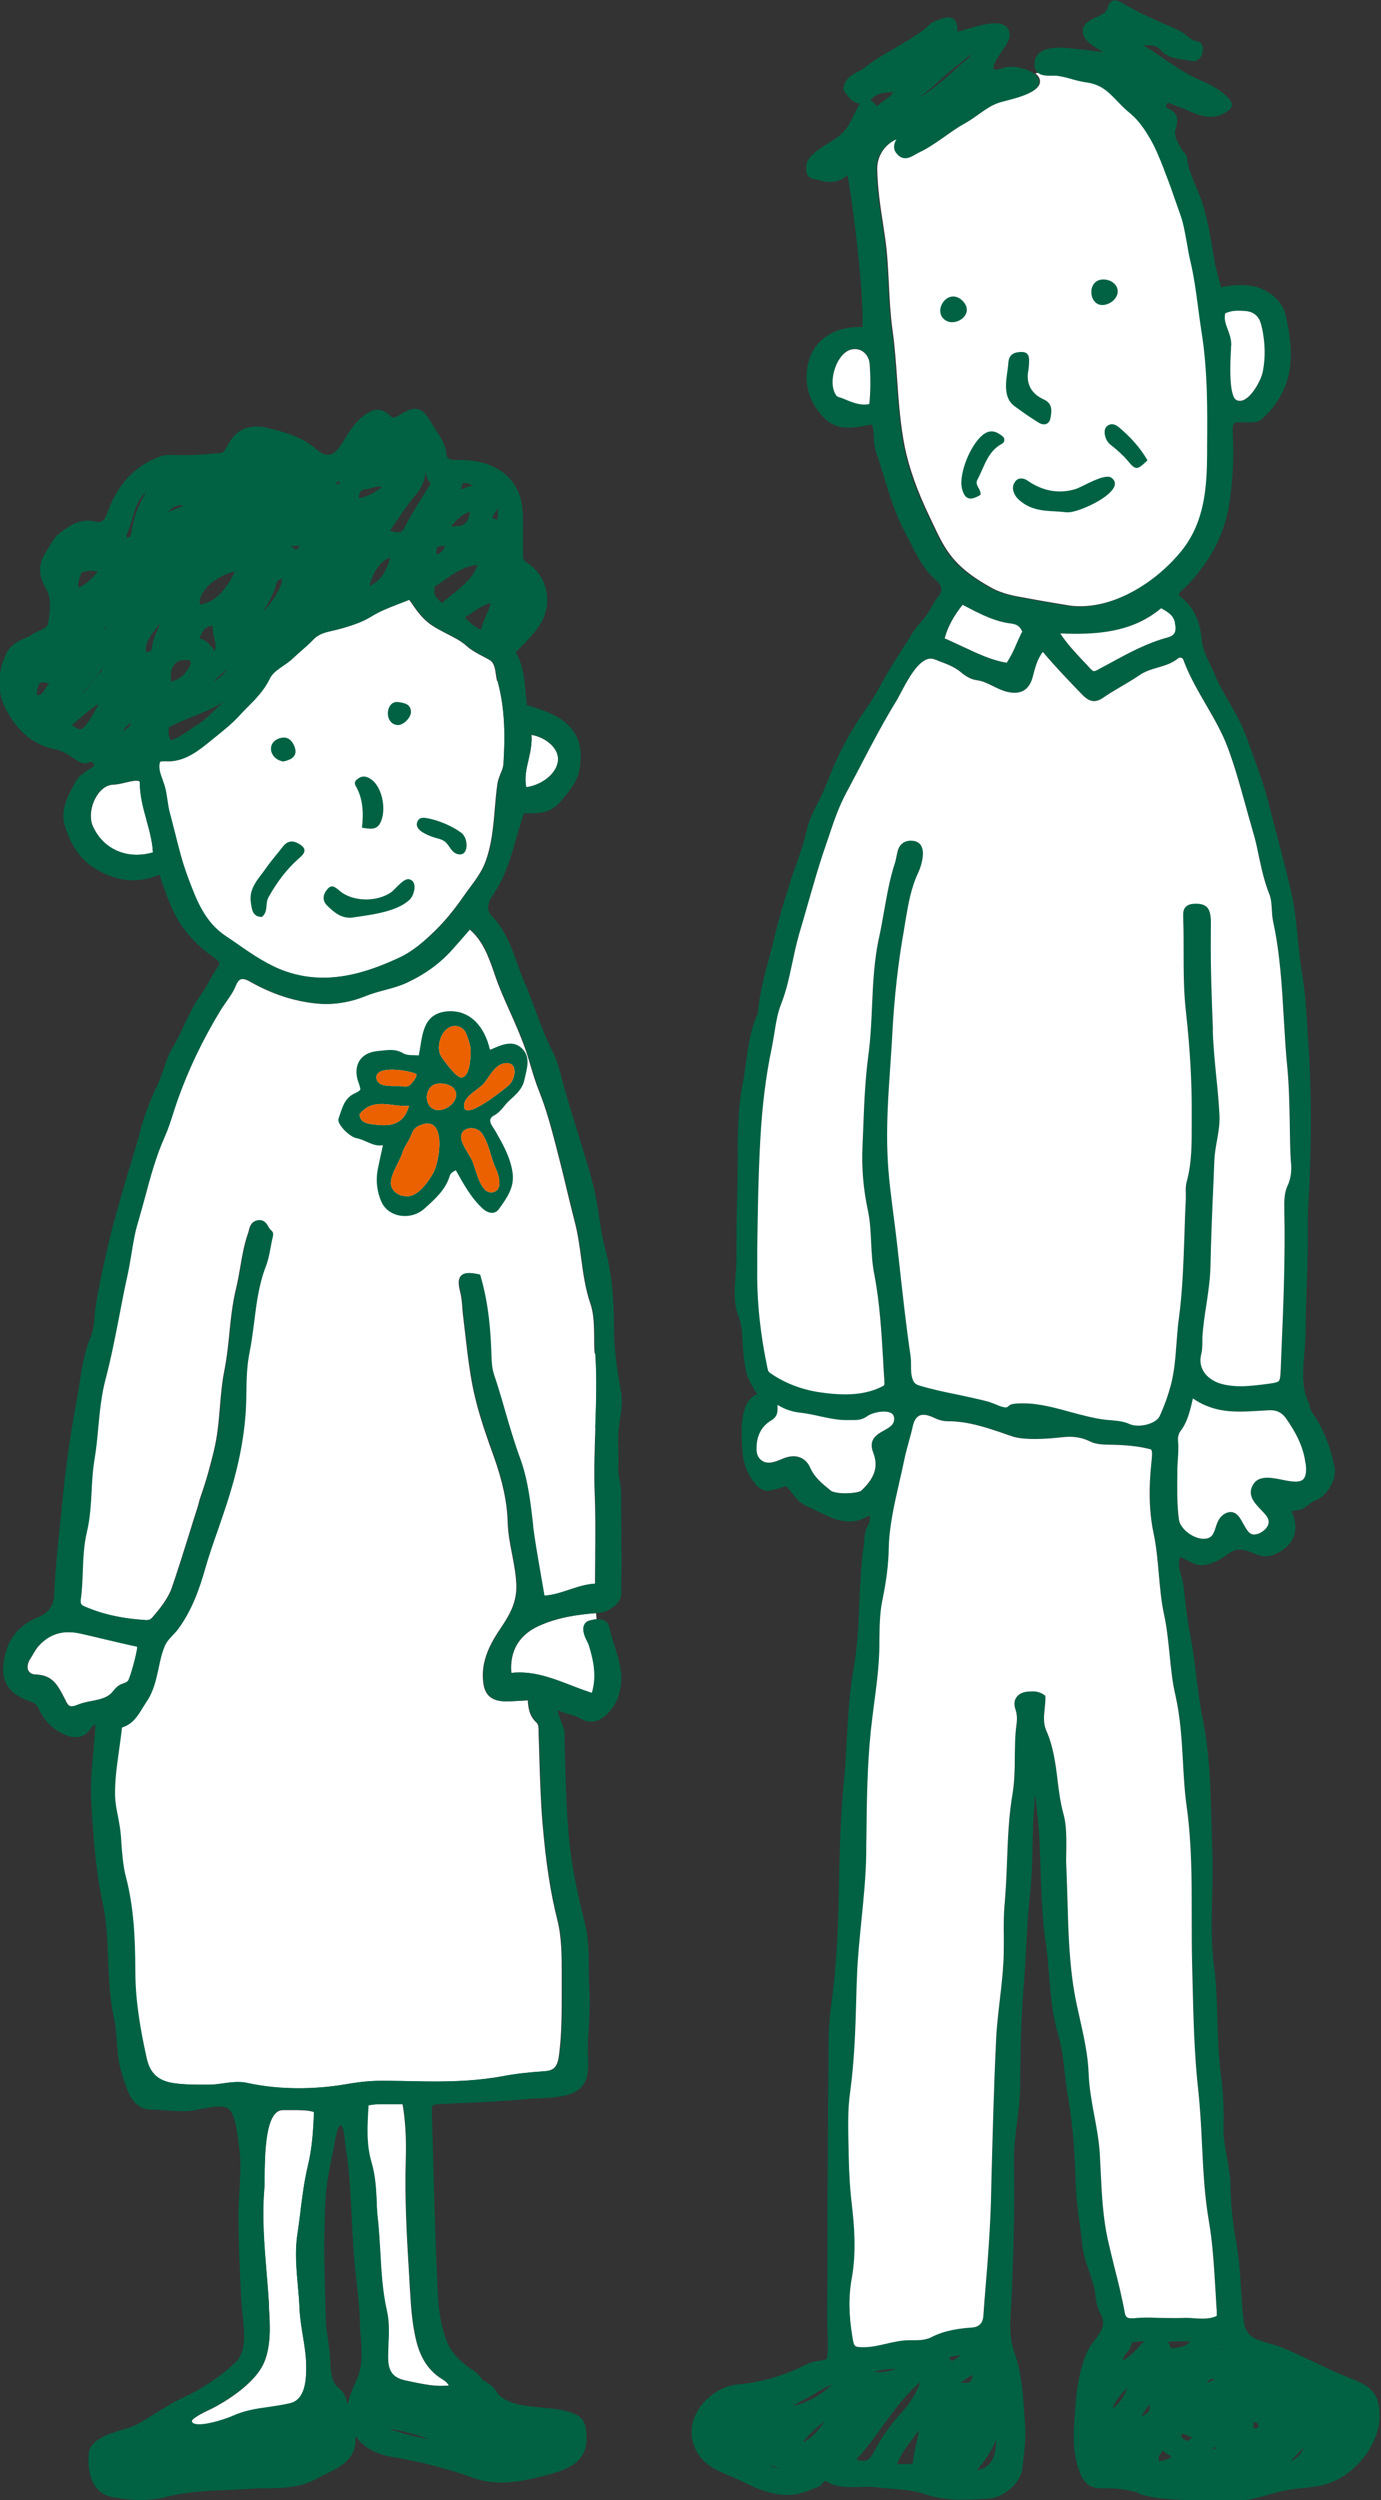 <?xml version="1.0" encoding="UTF-8"?>
<svg id="_レイヤー_2" data-name="レイヤー_2" xmlns="http://www.w3.org/2000/svg" viewBox="0 0 81.72 147.88">
  <rect x="0" y="0" width="81.72" height="147.88" fill="#333333" stroke="none"/>
  <defs>
    <style>
      .cls-1 {
        fill: #eb6100;
      }

      .cls-1, .cls-2 {
        fill-rule: evenodd;
      }

      .cls-3 {
        fill: #fff;
      }

      .cls-2, .cls-4 {
        fill: #006243;
      }
    </style>
  </defs>
  <g id="TAIWAN">
    <g>
      <g>
        <g>
          <path class="cls-3" d="M71.48,26.78c-.01,1.96-.13,4.02-1.48,5.73-1.31,1.67-3.7,3.35-6.08,3.35-.27,0-.54-.02-.79-.07-.18-.03-.37-.06-.55-.09-.44-.07-.89-.15-1.33-.23-.16-.03-.33-.06-.49-.09-.76-.13-1.48-.26-2.14-.64-.73-.41-1.57-.94-2.22-1.71-.51-.6-.84-1.29-1.18-2.02-.07-.15-.14-.29-.21-.44-.73-1.52-1.21-2.87-1.47-4.13-.26-1.3-.36-2.66-.45-3.97-.07-.98-.14-1.99-.28-2.98-.12-.88-.17-1.8-.21-2.68-.05-.92-.09-1.86-.23-2.79-.03-.22-.07-.45-.1-.67-.17-1.09-.34-2.23-.36-3.35-.01-.79.47-1.49,1.19-1.79-.08.13-.13.26-.14.38-.02.18.04.35.17.49.15.16.31.25.49.25.21,0,.39-.11.57-.21.07-.04.14-.08.2-.11.56-.26,1.06-.62,1.55-.96.37-.26.76-.54,1.16-.76.29-.16.56-.35.81-.53.41-.29.79-.56,1.27-.72.52-.17,2.42-.5,2.36-1.25-.01-.18-.12-.33-.28-.45l.24-.04c.2.15.5.15.78.15.11,0,.21,0,.3,0,.3.03.59.11.89.2.29.08.58.16.89.2.86.12,1.27.55,1.79,1.09.23.24.47.49.78.74.53.43.88.99,1.19,1.52.32.55.54,1.12.78,1.72.06.15.11.3.17.45.18.46.35.94.51,1.41.1.29.2.57.3.85.2.54.29,1.11.4,1.71.06.34.12.69.2,1.04.22.92.34,1.88.47,2.81.06.47.13.95.2,1.42.35,2.24.34,4.56.33,6.8v.37Z"/>
          <path class="cls-4" d="M61.86,100.38c0,.22-.02.45-.04.67-.05.45-.1.88.09,1.3.42.94.55,1.95.67,2.93.08.66.17,1.35.35,2.01.19.68.18,1.42.17,2.13,0,.33,0,.67,0,1,.03.69.05,1.4.07,2.08.05,1.75.1,3.55.4,5.31.09.55.22,1.11.34,1.64.23,1.03.47,2.1.51,3.19.03.83.19,1.66.33,2.46.14.74.28,1.51.33,2.28.02.4.04.79.06,1.19.06,1.28.12,2.59.41,3.88.13.57.27,1.15.41,1.71.21.86.43,1.75.6,2.64.05.27.17.32.38.32.05,0,.11,0,.16,0,.25-.03.52-.04.84-.04.27,0,.55.01.82.02.4.01.82.03,1.22,0,.22,0,.45,0,.67.02.17.01.35.02.52.02.33,0,.59-.05.83-.16v-.08c0-.12,0-.22,0-.32-.03-.45-.06-.9-.08-1.36-.07-1.25-.15-2.54-.37-3.81-.26-1.5-.33-3.05-.41-4.54-.05-1.08-.11-2.2-.23-3.29-.24-2.09-.28-4.23-.33-6.3,0-.42-.02-.83-.03-1.24-.02-.94-.02-1.89-.02-2.81,0-2.07,0-4.22-.29-6.31-.13-.91-.18-1.84-.23-2.73-.07-1.28-.15-2.61-.44-3.9-.18-.8-.27-1.64-.35-2.44-.08-.78-.16-1.59-.33-2.37-.17-.79-.24-1.62-.31-2.41-.07-.77-.13-1.58-.3-2.35-.26-1.24-.31-2.65-.13-4.29,0-.04,0-.08.01-.12.03-.21.05-.41-.03-.58-.82-.22-1.64-.27-2.41-.28-.4,0-.84-.02-1.2-.19-.38-.19-.77-.28-1.23-.28-.17,0-.35.01-.56.04-.18.02-.81.09-1.49.09-.62,0-1.08-.06-1.38-.17-.03,0-.05-.02-.08-.03-.02,0-.05-.02-.07-.02-1.31-.47-2.41-.82-3.62-.83-.27,0-.53-.07-.85-.22-.22-.11-.41-.16-.58-.16-.12,0-.49,0-.64.69-.07.33-.16.65-.25.97-.09.35-.19.7-.26,1.05-.09.44-.19.88-.29,1.31-.29,1.28-.6,2.6-.62,3.95-.02.9-.14,1.86-.38,3.02-.15.72-.16,1.49-.17,2.24,0,.33,0,.67-.02,1-.05.95-.17,1.9-.29,2.82-.07.53-.14,1.09-.2,1.63-.21,2.08-.24,4.2-.26,6.25,0,.34,0,.67-.01,1.01-.02,1.31-.15,2.64-.28,3.91-.11,1.12-.23,2.27-.27,3.41-.01.41-.03.83-.04,1.24-.05,1.84-.11,3.74-.37,5.61-.14,1-.11,2.06-.09,3.1,0,.18,0,.36.01.55.02,1.09.08,2.06.19,2.98.14,1.2.27,2.78,0,4.3-.19,1.07-.18,2.18.03,3.49.1.61.11.62.66.62h.05c.43,0,.84-.1,1.28-.2.47-.11.95-.22,1.46-.21.08,0,.16,0,.25,0,.3,0,.66-.02.95-.17.82-.42,1.68-.53,2.42-.58.42-.03.64-.26.68-.68.04-.56.09-1.13.13-1.7.13-1.68.27-3.41.32-5.12l.03-1.31c.07-2.66.14-5.41.27-8.12.04-.81.13-1.63.22-2.42.09-.77.18-1.57.22-2.35.02-.48.02-.97.02-1.44,0-.63,0-1.28.05-1.92.08-.84.11-1.69.14-2.52.05-1.31.11-2.67.33-4.01.12-.69.13-1.42.13-2.13,0-.64.01-1.3.1-1.95.05-.35.03-.62-.06-.89-.12-.35-.04-.58.05-.71.13-.2.37-.32.68-.35h.07c.08-.01.16-.02.25-.02.16,0,.4.02.65.21l.07.05v.08ZM67.45,147.47c-.36-.09-.73-.18-1.09-.23-.29-.04-.54-.05-.77-.05h-.25c-.74,0-1.21-.09-1.58-1.35-.32-1.08-.22-2.23-.13-3.33l.02-.29c.06-.79.2-1.95.63-2.99.13-.31.32-.57.51-.82.37-.5.67-.9.35-1.5-.17-.31-.27-.66-.31-1.07-.05-.52-.22-1-.39-1.51-.18-.52-.36-1.06-.41-1.64-.04-.43-.1-.87-.16-1.29-.09-.66-.18-1.35-.21-2.03-.05-1.67-.13-3.45-.44-5.2-.09-.49-.15-.99-.2-1.47-.09-.79-.19-1.61-.41-2.37-.35-1.19-.45-2.4-.54-3.58-.05-.63-.1-1.29-.2-1.92-.2-1.38-.24-2.78-.29-4.13-.03-.81-.05-1.64-.11-2.46-.04-.51-.09-1.01-.15-1.55-.02-.15-.03-.31-.05-.46-.04.09-.05.19-.05.31,0,.06,0,.11,0,.16-.09.83-.1,1.69-.12,2.51-.02.89-.04,1.82-.14,2.73-.12,1.03-.17,2.08-.23,3.09-.04.74-.08,1.5-.14,2.25-.18,2.11-.21,4.24-.22,6.04,0,.76-.1,1.51-.19,2.24-.1.78-.2,1.59-.18,2.4.04,2.27,0,4.7-.14,7.88,0,.21-.02.41-.03.62-.06.95-.11,1.84.2,2.72.42,1.18.5,2.4.58,3.59.02.24.03.47.05.71.05.63-.02,1.26-.09,1.86-.02.2-.05.41-.06.61-.08.91-1.1,1.81-2.09,1.86h-.3c-.38.03-.77.05-1.16.05-.88,0-1.57-.1-2.22-.33-.58-.2-1.26-.26-1.93-.31-.33-.03-.63-.05-.93-.09-.15-.02-.31-.03-.51-.03-.16,0-.32,0-.48.01-.17,0-.34.01-.5.01-.49,0-1.05-.04-1.53-.37-.04,0-.11.04-.17.13-.12.19-.31.25-.47.3-.06.02-.12.04-.17.06-.48.23-.97.34-1.48.34-.97,0-1.88-.41-2.66-.8-.23-.11-.47-.21-.7-.31-.28-.11-.56-.24-.84-.38-.85-.44-1.37-1.19-1.44-2.04-.07-.91.4-1.8,1.29-2.45.46-.33.93-.51,1.49-.56,1.39-.13,2.77-.54,4.1-1.22.19-.1.4-.13.6-.16.18-.03.36-.05.52-.13.08-.53.06-1.08.04-1.61,0-.26-.02-.53-.02-.8.01-1.91.02-3.84.02-5.72,0-2.86.02-5.81.05-8.71,0-.24,0-.49,0-.74,0-1.14.01-2.32.18-3.46.34-2.38.4-4.81.45-7.16.04-1.88.08-3.83.27-5.74.09-.86.14-1.75.18-2.6.08-1.42.16-2.9.42-4.32.22-1.27.28-2.56.33-3.82.05-1.12.09-2.28.26-3.41.02-.1.02-.2.03-.31.02-.31.05-.62.24-.94.08-.13.13-.33.06-.55-.38.24-.78.36-1.19.36-.66,0-1.28-.31-1.87-.6-.21-.11-.42-.21-.63-.3-.42-.18-.68-.52-.93-.84-.09-.12-.19-.25-.3-.36-.36.15-1.06.29-1.07.29-.02,0-.03,0-.04,0-.36-.05-.54-.2-.76-.47-.4-.48-.67-1.18-.71-1.81,0-.07,0-.15-.02-.23-.06-.94-.18-2.82.9-3.21-.27-.35-.55-.94-.58-1.03-.16-.54-.26-1.22-.3-2.11-.03-.68-.06-.99-.29-1.62-.25-.68-.18-1.55-.12-2.31.03-.33.05-.65.05-.94v-.26c0-1.09,0-2.22.04-3.33.02-.67.02-1.36.03-2.03,0-1.6,0-3.26.32-4.87.08-.39.13-.81.19-1.2.12-.93.25-1.89.67-2.78.02-.04.03-.11.03-.18,0-.03,0-.06,0-.09.12-1.05.39-2.08.66-3.08.11-.43.23-.87.33-1.3.25-1.07.61-2.2.89-3.11.11-.36.24-.73.37-1.08.23-.64.46-1.31.61-1.98.14-.62.42-1.21.71-1.75.27-.51.49-1.07.7-1.6.52-1.31,1.19-2.57,2-3.72.38-.54.72-1.08,1.03-1.66.42-.79.91-1.55,1.4-2.3.24-.36.46-.8.74-1.12.29-.33.54-.6.76-1,.15-.27.3-.55.5-.78.27-.33.11-.67-.11-.86-.75-.63-1.17-1.46-1.57-2.26-.1-.21-.21-.41-.32-.62-.57-1.06-.92-2.21-1.26-3.32-.15-.49-.3-.99-.47-1.47-.09-.27-.11-.55-.12-.82-.01-.27-.02-.53-.11-.78-.11.02-.23.04-.34.06-.35.07-.71.13-1.06.13-.62,0-1.09-.21-1.5-.65-.65-.71-.97-1.47-.97-2.34,0-1.86,1.31-3.04,3.3-2.96.11-1.85-.53-7.11-.88-8.99-.47.42-1.04.51-1.75.28-.05-.01-.1-.02-.15-.03-.19-.03-.47-.08-.53-.45-.06-.41.04-.7.34-.99.29-.28.62-.49.94-.69.27-.17.53-.33.76-.53.37-.31.55-.7.75-1.11.11-.24.23-.48.38-.71-.33-.01-.63-.26-.95-.77l-.03-.05v-.06c.08-.61.5-.83.87-1.02.14-.07.28-.15.39-.23.51-.41,1.08-.75,1.64-1.07.27-.16.55-.32.81-.48l.2-.12c.41-.26.84-.53,1.19-.87.14-.15.31-.2.46-.26.03-.01.07-.02.1-.04.22-.09.4-.13.54-.13.16,0,.28.05.37.15.13.14.18.35.18.7.13-.03.33-.09.53-.15.53-.16,1.18-.35,1.69-.35.32,0,.54.07.69.23.12.13.18.3.17.52,0,.23-.21.54-.45.89-.23.34-.61.92-.48,1.07.02.02.05.03.11.03.14,0,.35-.07.55-.13.37-.12,1.27.02,1.74.38.16.13.27.28.28.45.06.76-1.84,1.08-2.36,1.25-.48.15-.86.43-1.27.72-.25.18-.51.36-.81.53-.4.22-.79.49-1.16.76-.49.34-.99.7-1.55.96-.07.03-.13.07-.2.11-.18.1-.36.21-.57.21-.18,0-.35-.08-.49-.25-.13-.14-.19-.31-.17-.49.01-.13.06-.26.14-.38-.72.3-1.21,1-1.19,1.79.02,1.13.19,2.26.36,3.35.03.22.07.45.1.67.13.92.18,1.87.23,2.79.04.88.09,1.8.21,2.68.14.99.21,2,.28,2.98.09,1.31.19,2.67.45,3.97.25,1.26.73,2.61,1.47,4.13.07.15.14.29.21.44.34.73.67,1.42,1.18,2.02.65.77,1.49,1.29,2.22,1.71.67.38,1.38.5,2.14.64.16.03.33.06.49.09.44.08.89.16,1.33.23.18.03.37.06.55.09.26.04.52.07.79.07,2.37,0,4.76-1.68,6.08-3.35,1.35-1.71,1.47-3.77,1.48-5.73v-.37c.02-2.24.03-4.56-.33-6.8-.07-.47-.14-.95-.2-1.42-.12-.93-.25-1.89-.47-2.81-.08-.34-.14-.69-.2-1.04-.11-.6-.2-1.17-.4-1.71-.1-.28-.2-.57-.3-.85-.16-.47-.33-.95-.51-1.41-.06-.15-.12-.3-.17-.45-.24-.6-.46-1.17-.78-1.72-.31-.53-.66-1.08-1.19-1.52-.31-.25-.55-.5-.78-.74-.52-.54-.94-.97-1.79-1.09-.3-.04-.6-.12-.89-.2-.31-.09-.6-.16-.89-.2-.09-.01-.19,0-.3,0-.28,0-.57,0-.78-.15-.02-.02-.05-.04-.07-.06-.12-.13-.17-.3-.16-.53.04-.61.53-.92,1.47-.92.49,0,1.05.08,1.55.14.38.05.75.1,1.03.11-.04-.02-.08-.05-.12-.07-.51-.3-1.14-.67-1.07-1.23.05-.41.46-.6.82-.77.22-.1.45-.21.55-.34.05-.07.08-.16.11-.25.06-.17.14-.39.41-.39.13,0,.29.06.52.2.8.49,1.68.88,2.53,1.25.26.11.51.22.76.34.17.08.32.19.45.31.18.15.36.29.6.32.12.02.21.07.27.16.12.17.08.43.03.61-.09.3-.37.48-.65.4-.16-.05-.33-.07-.51-.09-.42-.06-.9-.12-1.28-.55-.17-.2-.4-.29-.74-.29-.09,0-.18,0-.28.02.43.25.84.53,1.24.8.57.39,1.15.79,1.79,1.09.08.04.15.07.23.11.58.26,1.18.53,1.67,1.01.19.18.32.35.29.53-.02.2-.21.32-.42.44-.27.16-.55.23-.85.23-.46,0-.89-.18-1.3-.36-.08-.03-.15-.07-.23-.1-.13-.05-.26-.1-.39-.15-.15-.05-.29-.11-.44-.17-.04-.02-.08-.03-.12-.03-.05,0-.09.02-.12.11-.02.07-.03.17.07.2.7.27.61.76.47,1.24-.11.36.11.73.31,1.09.03.05.05.1.08.14.02.03.05.07.09.11.08.09.18.2.2.34.06.6.29,1.14.53,1.71.12.28.24.57.34.86.33.98.49,1.98.66,2.95.03.18.06.37.09.55.09.49.23,1.02.4,1.6.49-.13,1-.16,1.62-.11,1.02.09,1.99.84,2.19,1.73.27,1.2.42,2.23.23,3.31-.19,1.09-.72,2.02-1.61,2.84-.22.2-.46.2-.65.21-.05,0-.09,0-.14,0-.11,0-.22,0-.34,0-.07,0-.14,0-.21,0-.13,0-.24.02-.33.06-.1.17-.08.38-.07.6,0,.04,0,.08,0,.12.07,1.12.02,2.3-.16,3.71-.19,1.51-.74,2.88-1.62,4.06-.36.49-.77,1-1.29,1.44-.08.07-.12.13-.12.18,0,.06.06.12.11.16.75.6,1.14,1.39,1.25,2.57.04.49.28.98.5,1.45.08.17.17.35.24.53.24.57.55,1.12.86,1.65.39.68.79,1.38,1.06,2.16.12.33.24.66.36.99.31.86.64,1.75.88,2.67l.2.77c.37,1.41.76,2.87,1.11,4.32.26,1.05.37,2.12.47,3.15.07.66.14,1.35.25,2.02.18,1.07.25,2.15.31,3.2.02.26.03.53.05.79.21,3,.21,6.22,0,9.85-.03.48-.02.96-.02,1.43,0,.31,0,.62,0,.93-.01.71-.04,1.44-.06,2.14-.03.92-.07,1.88-.07,2.82,0,.38-.04.78-.07,1.2-.09,1.05-.18,2.13.22,2.96,0,.01.01.02.02.03l.04.04v.06c.01.19.09.39.26.64.58.84.98,1.85,1.24,3.1.15.73-.44,1.73-1.2,2.01-.13.05-.24.14-.36.23-.09.07-.18.14-.28.2-.18.1-.38.12-.62.15-.03,0-.07,0-.1.01.24.47.3.94.19,1.36-.13.47-.49.87-1.03,1.14-.23.12-.45.18-.67.18-.27,0-.51-.09-.75-.19-.13-.05-.27-.11-.43-.15-.15-.04-.27-.06-.39-.06-.29,0-.48.13-.73.31-.17.12-.37.26-.63.38-.35.16-.62.23-.87.23-.32,0-.56-.13-.81-.26-.13-.07-.28-.15-.46-.22-.13.4-.03.77.08,1.16.05.19.11.39.13.59.03.21.05.42.07.64.08.72.16,1.46.31,2.17.17.83.27,1.68.37,2.5.1.79.2,1.62.36,2.4.43,2.1.48,4.24.54,6.32.01.53.03,1.07.05,1.6.03.89.01,1.81-.01,2.69-.04,1.38-.07,2.8.11,4.17.14,1.06.17,2.14.2,3.18.03,1.03.06,2.1.2,3.14.14,1.04.19,2.09.16,3.13-.02.61.09,1.22.2,1.82.1.53.2,1.08.21,1.65.02,1.07.13,2.18.33,3.31.17.96.24,1.93.3,2.88.04.59.08,1.2.15,1.8.11.97.65,1.12,1.48,1.36.25.07.52.15.8.26l.06.02c.61.25,1.21.54,1.8.82.59.28,1.2.57,1.82.83.09.04.19.07.28.11.73.29,1.49.59,1.71,1.42.54,2.07-1.2,4.32-3.06,4.87-.48.14-.96.19-1.43.24-.29.03-.6.06-.9.12-.38.07-.75.17-1.1.27-.64.18-1.3.36-2.03.37-.24,0-.49,0-.73,0-1.22,0-2.38-.05-3.53-.15-.48-.04-.94-.16-1.38-.27ZM77.14,87.48c.14-.16.18-.47.12-.93-.14-1.05-.65-1.91-1.13-2.62-.26-.37-.58-.53-1-.51-.18,0-.37.02-.55.03-.39.03-.79.05-1.19.05-.79,0-1.8-.09-2.79-.78-.18.79-.33,1.41-.74,1.94-.11.15-.16.35-.14.58.04.37.01.73-.01,1.08-.01.19-.03.38-.03.57v.24c-.02.9-.04,1.83.08,2.74.08.57.92,1.21,1.55,1.15.41-.04.5-.26.62-.65.09-.29.2-.62.53-.82.13-.08.25-.11.36-.11.37,0,.57.36.76.71.15.27.3.55.5.6.24.07.59-.07.81-.32.13-.15.2-.32.18-.47-.03-.21-.24-.43-.46-.66-.38-.39-.84-.87-.45-1.5.16-.26.43-.39.83-.39.27,0,.58.06.88.12.28.06.57.11.8.11s.38-.05.47-.16ZM77.15,144.76l-.77.81c.36-.13.6-.38.77-.81ZM76.19,70.14c.22-.48.23-.95.21-1.35-.05-.79-.06-1.59-.07-2.37-.02-1.06-.03-2.15-.14-3.24-.09-.96-.15-1.95-.21-2.9-.11-1.9-.23-3.86-.63-5.76-.05-.24-.07-.49-.08-.72-.02-.34-.04-.66-.16-.95-.29-.72-.45-1.48-.61-2.21-.11-.5-.22-1.01-.36-1.5-.17-.56-.32-1.12-.47-1.67-.3-1.08-.61-2.19-1.01-3.26-.33-.89-.82-1.73-1.29-2.54-.49-.84-.99-1.71-1.34-2.66-.03-.08-.09-.12-.17-.12-.04,0-.09.02-.13.04-.37.3-.8.43-1.22.55-.38.11-.73.22-1.06.44-.34.23-.7.45-1.05.65-.37.22-.76.44-1.11.69-.46.32-.82.26-1.25-.19l-.31-.32c-.67-.7-1.37-1.42-2.01-2.2-.34.45-.47.98-.59,1.45-.21.85-.77,1.15-1.68.87-.25-.07-.47-.19-.69-.3-.31-.15-.6-.3-.93-.34-.4-.05-.73-.28-.99-.5-.35-.29-.82-.47-1.28-.64-.09-.03-.17-.06-.26-.1-.07-.03-.14-.04-.22-.04-.7,0-1.37,1.27-1.77,2.03-.1.2-.19.37-.27.49-.76,1.24-1.45,2.55-2.11,3.82-.28.54-.58,1.1-.87,1.65-.41.77-.7,1.61-.97,2.42-.07.21-.14.42-.21.62-.4,1.13-.73,2.31-1.06,3.46-.17.6-.35,1.22-.53,1.83-.17.55-.29,1.13-.4,1.69-.16.8-.34,1.62-.65,2.4-.22.55-.31,1.16-.41,1.76-.05.3-.09.6-.16.9-.34,1.62-.56,3.38-.67,5.39-.12,2.15-.15,4.34-.17,6.46v1.15c-.04,1.91.18,3.92.61,5.96.02.1.07.17.15.23.83.57,1.83.96,2.89,1.13.6.09,1.09.13,1.55.13.89,0,1.64-.17,2.28-.52.05-.08.04-.14.03-.23,0-.03,0-.06,0-.08-.02-.39-.05-.77-.07-1.16-.1-1.69-.2-3.44-.53-5.14-.12-.6-.15-1.23-.18-1.84-.03-.63-.06-1.29-.19-1.9-.28-1.3-.38-2.56-.32-3.85.02-.41.04-.82.05-1.22.05-1.33.11-2.71.29-4.08.13-.96.17-1.95.22-2.9.06-1.37.13-2.78.43-4.16.11-.51.2-1.03.29-1.54.16-.93.33-1.89.64-2.82.04-.12.06-.25.09-.39.02-.1.04-.21.07-.31.11-.44.46-.67.93-.6.4.06.6.38.56.87-.03.34-.13.69-.27,1-.42.9-.59,1.89-.76,2.86-.03.18-.06.37-.09.55-.35,1.91-.57,3.93-.69,6.17-.03.64-.08,1.29-.12,1.91-.12,1.73-.24,3.52-.16,5.27.05,1.19.21,2.4.36,3.56.07.53.14,1.08.2,1.62.04.39.09.77.13,1.16.2,1.8.41,3.66.67,5.48.03.2.03.39.03.58,0,.27,0,.53.08.77.08.24.18.34.42.42.73.22,1.49.38,2.23.53.61.12,1.23.25,1.84.42.13.04.26.09.41.15.21.09.45.18.62.19h0c.08,0,.1-.02.15-.06.07-.05.16-.13.33-.15.18-.02.36-.03.55-.03.94,0,1.88.26,2.79.51.79.22,1.6.44,2.41.49.36.02.72.06,1.09.22.15.06.33.1.53.1.55,0,1.12-.25,1.26-.56.29-.63.52-1.26.67-1.86.21-.8.27-1.65.33-2.47.03-.48.07-.98.14-1.46.22-1.63.27-3.31.33-4.94.02-.68.05-1.38.08-2.07,0-.11,0-.23,0-.34,0-.25,0-.51.06-.76.3-1.1.3-2.25.29-3.36,0-.22,0-.43,0-.65,0-1.86-.1-3.82-.34-5.99-.13-1.21-.14-2.45-.14-3.66,0-.58,0-1.17-.02-1.75,0-.05,0-.1,0-.15-.02-.22-.03-.47.13-.65.11-.12.27-.19.51-.2.78-.04.95.31.99.91.01.22,0,.43,0,.64,0,.09,0,.18,0,.27-.02,1.84.04,3.71.11,5.52v.28c.04.86.13,1.73.21,2.58.07.75.15,1.52.19,2.28.03.54-.06,1.06-.15,1.55-.07.38-.13.75-.15,1.12-.02.5-.04,1-.06,1.49-.07,1.58-.14,3.21-.17,4.81-.01.79-.13,1.56-.25,2.32-.09.61-.19,1.25-.23,1.88,0,.09,0,.18,0,.27,0,.24-.01.49-.07.74-.23.93.48,1.56,1.24,1.75.34.08.7.13,1.1.13.48,0,.95-.06,1.44-.12.45-.06.72-.09.81-.19.09-.09.1-.33.12-.78l.03-.79c.11-2.8.23-5.69.18-8.54-.01-.52,0-1.03.19-1.44ZM74.72,22.01c.18-.9.15-1.86-.1-2.85-.11-.45-.43-.72-.89-.75-.15-.01-.3-.02-.44-.02-.31,0-.56.05-.78.16-.08.35.03.65.16.97.1.27.21.55.2.87,0,.08,0,.2-.02.34-.04.68-.14,2.74.34,2.95.06.03.13.04.19.04.61,0,1.25-1.21,1.35-1.7ZM74.25,143.66c.21-.07.22-.09.22-.18,0-.12-.05-.16-.31-.21,0,.04,0,.08.01.12,0,.11.02.2.04.28.01,0,.03,0,.04-.01ZM72.47,139.01c-.07-.04-.1-.05-.16,0,.06,0,.11,0,.16,0ZM71.97,144.76s-.03,0-.04,0c-.04,0-.1,0-.12.03,0,0-.03.04-.03.11.08,0,.14-.04.19-.14ZM71.86,140.72s-.08-.02-.11-.02c-.13,0-.22.09-.35.26.18-.06.34-.13.46-.24ZM70.55,144.2c-.07-.03-.13-.06-.18-.09-.17-.09-.3-.15-.44-.14-.03.06-.04.1-.03.14.02.08.13.16.24.23.05.03.09.04.12.04.07,0,.17-.08.29-.18ZM70.43,138.51c-.4-.02-.82-.02-1.32.01.07.12.12.23.17.34,0,.02.02.04.03.06.7-.1.89-.15,1.12-.41ZM69.08,37.71c.43-.11.55-.34.44-.87-.09-.43-.39-.63-.82-.86-.8.66-1.66,1.04-2.52,1.25-.86.21-1.73.26-2.54.26-.28,0-.57,0-.91-.02.41.62.89,1.13,1.35,1.62.15.15.29.31.43.46.12.13.18.15.22.15.04,0,.11-.02.19-.07.28-.15.56-.3.84-.45,1.04-.57,2.12-1.15,3.31-1.47ZM69.31,145.34c-.04-.07-.1-.11-.21-.17-.09-.05-.19-.12-.27-.22-.22.24-.33.38-.24.63.29-.02.53-.1.72-.24ZM67.99,142.62c.06-.08.06-.18.04-.38-.15.16-.35.42-.5.71.24-.13.4-.24.46-.33ZM67.71,138.48l-.74.07c0,.25-.16.44-.28.6-.13.16-.24.29-.24.48.35-.19.63-.48.93-.79.11-.12.22-.24.34-.35ZM66.73,141.23s-.05.05-.07.07c-.35.35-.68.69-.83,1.18.43-.33.68-.68.9-1.26ZM60.49,37.36c-.13-.3-.32-.43-.63-.47-.98-.12-1.83-.56-2.73-1.02l-.18-.09c-.53.66-.87,1.29-1.06,1.98.37.16.73.33,1.07.49.88.42,1.71.81,2.6.95.25-.37.42-.76.59-1.14.11-.25.21-.48.33-.7ZM58.53,145.77c.27-.29.41-.76.42-1.44-.29.64-.66,1.23-1.14,1.78.3-.04.53-.15.71-.34ZM57.02,140.95c.39,0,.45-.02.54-.47-.25.12-.48.29-.71.47.06,0,.12,0,.17,0ZM57.48,3.2c-.15.12-.3.24-.45.36-.55.44-1.07.85-1.55,1.31-.3.29-.62.54-.94.78-.06.05-.12.09-.18.14.81-.46,1.51-1.09,2.19-1.7.14-.12.27-.25.41-.37.04-.04.1-.08.15-.12.18-.13.31-.25.37-.4ZM56.82,139.33s-.02,0-.02,0c-.25.01-.46.02-.64.14.03.07.07.11.13.16,0,0,.02.02.03.02.19-.05.35-.18.5-.32ZM54.37,143.75s-.06.09-.09.13c-.11.16-.23.32-.35.48-.34.45-.66.88-.85,1.4h.05c.21,0,.41,0,.62,0,.27-.01.28-.09.28-.12.02-.35.1-.69.18-1.03.07-.29.13-.57.16-.86ZM53.29,142.78c.55-.6.94-1.23,1.18-1.89-.87.73-1.53,1.64-2.22,2.59-.49.67-.99,1.37-1.58,2,.53.18.77.1,1.05-.45.42-.81.95-1.57,1.57-2.26ZM53.03,140.11c-.08,0-.16.01-.25.02-.36.02-.71.04-1.04.18.08,0,.17.01.25.01.38,0,.76-.08,1.04-.21ZM52.3,84.62c.4-.22.64-.38.61-.76-.02-.29-.34-.35-.61-.35-.35,0-.76.11-.97.27-.27.2-.55.23-.78.23-.06,0-.12,0-.19,0-.06,0-.12,0-.18,0h-.11c-.54,0-1.06-.11-1.57-.23-.36-.08-.73-.16-1.09-.2-.51-.05-.98-.21-1.39-.47,0,.04,0,.09,0,.14,0,.24.02.56-.37.78-.76.44-.89,1.2-.87,1.76.02.44.31.74.73.74.08,0,.15,0,.24-.03.18-.05.38-.11.59-.21.21-.09.42-.14.62-.14.45,0,.81.25,1,.69.24.56.69.92,1.16,1.3l.06.05c.09.07.39.15.86.15.5,0,.86-.09.93-.15.81-.75,1.03-1.43.71-2.26-.3-.78.21-1.07.63-1.3ZM52.86,5.45c-.08,0-.16.01-.24.02-.38.02-.7.04-1.02.35-.04.04-.07.07-.11.1.12.05.21.15.28.23.04.05.11.12.14.13,0,0,.01,0,.04-.03.13-.14.28-.24.43-.35.2-.14.38-.26.48-.45ZM51.44,23.9c.08-.76.08-1.54.02-2.39-.04-.51-.4-.88-.87-.88-.08,0-.16.01-.24.03-.4.11-.77.56-.96,1.17-.2.62-.15,1.24.12,1.57.02.03.07.05.12.07.15.05.3.11.44.16.36.14.69.28,1.08.28.1,0,.19,0,.29-.03ZM47.5,144.49c.57-.29.96-.76,1.32-1.28-.5.39-.98.77-1.32,1.28ZM46.93,142.32c.85-.2,1.61-.62,2.31-1.26-.39.14-.76.36-1.08.57-.17.11-.35.19-.52.28-.26.13-.5.25-.71.42ZM46.08,146.01c-.19-.09-.38-.16-.55-.19.18.1.36.18.55.19Z"/>
          <path class="cls-3" d="M77.26,86.55c.06.46.02.77-.12.93-.09.11-.25.16-.47.16s-.53-.05-.8-.11c-.3-.06-.6-.12-.88-.12-.4,0-.67.13-.83.39-.39.63.08,1.11.45,1.5.22.23.43.44.46.66.02.15-.04.32-.18.47-.22.25-.57.39-.81.32-.2-.06-.35-.34-.5-.6-.19-.35-.38-.71-.76-.71-.12,0-.24.04-.36.11-.33.2-.44.53-.53.82-.13.39-.22.61-.62.65-.64.06-1.48-.57-1.55-1.15-.12-.9-.1-1.84-.09-2.74v-.24c0-.19.02-.38.03-.57.02-.35.05-.72.01-1.08-.02-.23.03-.43.14-.58.41-.53.56-1.15.74-1.94.99.69,2,.78,2.79.78.4,0,.8-.03,1.19-.05.18-.01.37-.02.55-.03.42-.02.75.14,1,.51.49.71,1,1.57,1.13,2.62Z"/>
          <path class="cls-3" d="M76.4,68.79c.02.4.02.87-.21,1.35-.2.42-.2.92-.19,1.44.06,2.85-.06,5.74-.18,8.54l-.03.79c-.02.45-.03.68-.12.78-.09.1-.36.13-.81.19-.49.06-.97.12-1.44.12-.4,0-.76-.04-1.1-.13-.76-.19-1.47-.82-1.24-1.75.06-.24.07-.49.07-.74,0-.09,0-.18,0-.27.04-.63.13-1.26.23-1.88.11-.75.23-1.53.25-2.32.03-1.6.1-3.23.17-4.81.02-.5.04-1,.06-1.49.02-.38.08-.74.15-1.12.09-.5.18-1.02.15-1.55-.04-.76-.11-1.54-.19-2.28-.08-.84-.17-1.72-.2-2.58v-.28c-.07-1.81-.14-3.68-.12-5.52,0-.09,0-.18,0-.27,0-.21.01-.43,0-.64-.04-.6-.21-.95-.99-.91-.24.01-.4.08-.51.2-.16.18-.14.43-.13.65,0,.05,0,.1,0,.15.02.58.02,1.18.02,1.75,0,1.2,0,2.44.14,3.66.24,2.17.35,4.13.34,5.99,0,.22,0,.43,0,.65,0,1.11.01,2.26-.29,3.36-.07.25-.07.51-.06.76,0,.11,0,.23,0,.34-.04.69-.06,1.39-.08,2.07-.06,1.63-.11,3.31-.33,4.94-.07.49-.1.98-.14,1.46-.06.82-.12,1.66-.33,2.47-.16.6-.38,1.23-.67,1.86-.14.31-.71.56-1.26.56-.2,0-.38-.03-.53-.1-.37-.16-.72-.19-1.09-.22-.81-.05-1.62-.28-2.41-.49-.91-.25-1.85-.51-2.79-.51-.19,0-.37,0-.55.03-.18.02-.27.09-.33.15-.05.04-.07.06-.15.06h0c-.17,0-.41-.1-.62-.19-.15-.06-.28-.11-.41-.15-.61-.16-1.24-.29-1.84-.42-.74-.15-1.5-.31-2.23-.53-.24-.07-.35-.18-.42-.42-.08-.25-.08-.5-.08-.77,0-.19,0-.38-.03-.58-.27-1.82-.47-3.68-.67-5.48-.04-.39-.09-.77-.13-1.16-.06-.54-.13-1.09-.2-1.62-.15-1.17-.31-2.37-.36-3.56-.08-1.76.04-3.54.16-5.27.04-.63.09-1.28.12-1.91.12-2.24.35-4.26.69-6.17.03-.18.06-.37.09-.55.16-.96.33-1.96.76-2.86.14-.31.24-.66.27-1,.04-.5-.16-.82-.56-.87-.46-.07-.82.16-.93.6-.03.11-.05.21-.07.31-.03.14-.05.27-.09.39-.31.93-.47,1.89-.64,2.82-.09.51-.18,1.03-.29,1.54-.31,1.38-.37,2.8-.43,4.16-.04.95-.09,1.94-.22,2.9-.18,1.36-.24,2.74-.29,4.08-.02.41-.03.81-.05,1.22-.06,1.3.04,2.56.32,3.85.13.62.16,1.27.19,1.9.03.61.06,1.23.18,1.84.33,1.7.43,3.45.53,5.14.02.39.04.77.07,1.16,0,.03,0,.06,0,.08.01.09.02.15-.03.23-.64.35-1.39.52-2.28.52-.46,0-.95-.04-1.55-.13-1.06-.16-2.06-.55-2.89-1.13-.09-.06-.13-.13-.15-.23-.44-2.04-.65-4.04-.62-5.96v-1.15c.03-2.12.06-4.31.18-6.46.11-2.01.33-3.78.67-5.39.06-.3.11-.6.16-.9.09-.59.19-1.21.41-1.76.31-.78.48-1.61.65-2.4.12-.56.24-1.13.4-1.69.18-.61.36-1.23.53-1.83.33-1.14.66-2.32,1.06-3.46.07-.21.14-.42.21-.62.27-.81.56-1.65.97-2.42.29-.55.59-1.11.87-1.65.66-1.27,1.35-2.58,2.11-3.82.08-.12.16-.29.27-.49.4-.76,1.07-2.03,1.77-2.03.07,0,.15.01.22.04.09.03.17.06.26.1.46.17.93.35,1.28.64.26.22.59.45.99.5.33.04.62.19.93.34.22.11.45.22.69.3.91.28,1.47-.03,1.68-.87.12-.47.25-1.01.59-1.45.64.77,1.34,1.5,2.01,2.2l.31.32c.43.45.79.51,1.25.19.36-.25.74-.47,1.11-.69.35-.2.71-.42,1.05-.65.32-.22.68-.33,1.06-.44.42-.12.85-.25,1.22-.55.04-.03.08-.04.13-.04.08,0,.14.05.17.12.34.94.85,1.81,1.34,2.66.47.81.96,1.65,1.29,2.54.4,1.07.71,2.18,1.01,3.26.15.55.31,1.12.47,1.67.15.49.26,1,.36,1.5.16.73.32,1.49.61,2.21.12.29.14.61.16.95.01.24.03.48.08.72.41,1.9.52,3.86.63,5.76.06.95.11,1.93.21,2.9.1,1.08.12,2.18.14,3.24.01.77.02,1.58.07,2.37Z"/>
          <path class="cls-3" d="M74.62,19.16c.25.99.28,1.95.1,2.85-.1.49-.74,1.7-1.35,1.7-.06,0-.13-.01-.19-.04-.48-.21-.38-2.27-.34-2.95,0-.14.01-.25.02-.34,0-.32-.1-.6-.2-.87-.12-.32-.24-.62-.16-.97.22-.11.47-.16.78-.16.15,0,.29.01.44.02.46.04.78.31.89.75Z"/>
          <path class="cls-3" d="M72,136.59c0,.1,0,.2,0,.32v.08c-.23.11-.49.16-.83.16-.17,0-.35-.01-.52-.02-.22-.02-.45-.03-.67-.02-.4.02-.82,0-1.22,0-.27,0-.55-.02-.82-.02-.31,0-.58.01-.84.04-.06,0-.11,0-.16,0-.21,0-.33-.05-.38-.32-.16-.89-.38-1.78-.6-2.64-.14-.56-.28-1.14-.41-1.71-.28-1.29-.35-2.6-.41-3.88-.02-.4-.04-.79-.06-1.19-.05-.77-.19-1.54-.33-2.28-.15-.8-.3-1.63-.33-2.46-.04-1.09-.28-2.16-.51-3.19-.12-.54-.25-1.09-.34-1.64-.3-1.76-.35-3.57-.4-5.31-.02-.68-.04-1.38-.07-2.08-.02-.33-.01-.67,0-1,0-.71.02-1.45-.17-2.13-.18-.65-.27-1.34-.35-2.01-.12-.98-.25-1.99-.67-2.93-.18-.42-.14-.85-.09-1.3.02-.22.05-.45.04-.67v-.08s-.07-.05-.07-.05c-.25-.18-.49-.21-.65-.21-.08,0-.16,0-.25.01h-.07c-.32.03-.55.15-.68.35-.09.13-.17.36-.05.71.09.27.11.54.06.89-.09.65-.09,1.31-.1,1.95,0,.71-.02,1.43-.13,2.13-.23,1.33-.28,2.69-.33,4.01-.03.83-.07,1.69-.14,2.52-.06.64-.06,1.29-.05,1.92,0,.47,0,.96-.02,1.44-.04.79-.13,1.58-.22,2.35-.09.79-.19,1.61-.22,2.42-.13,2.71-.2,5.46-.27,8.12l-.03,1.31c-.05,1.71-.18,3.44-.32,5.12-.05.57-.09,1.13-.13,1.7-.03.42-.26.65-.68.68-.74.05-1.6.16-2.42.58-.3.15-.65.17-.95.17-.08,0-.16,0-.25,0-.5-.01-.99.1-1.46.21-.44.1-.85.2-1.28.2h-.05c-.55,0-.56-.01-.66-.62-.22-1.31-.23-2.42-.03-3.49.27-1.53.14-3.1,0-4.3-.11-.91-.17-1.89-.19-2.98,0-.18,0-.36-.01-.55-.02-1.03-.05-2.1.09-3.1.26-1.87.32-3.77.37-5.61.01-.41.02-.83.04-1.24.04-1.14.16-2.29.27-3.41.13-1.28.26-2.6.28-3.91,0-.34,0-.67.01-1.01.02-2.05.05-4.18.26-6.25.06-.54.13-1.09.2-1.63.12-.92.25-1.87.29-2.82.02-.33.02-.67.02-1,.01-.74.02-1.51.17-2.24.24-1.16.36-2.11.38-3.02.02-1.35.33-2.67.62-3.95.1-.43.2-.87.29-1.31.07-.35.17-.71.26-1.05.09-.32.18-.64.25-.97.15-.69.52-.69.64-.69.16,0,.36.05.58.16.32.15.58.22.85.22,1.21,0,2.31.37,3.62.83.02,0,.05.02.07.02.03,0,.06.02.08.03.29.11.76.17,1.38.17.68,0,1.31-.07,1.49-.09.21-.02.39-.04.56-.04.46,0,.85.09,1.23.28.36.18.8.18,1.2.19.77.01,1.59.06,2.41.28.08.16.05.36.03.58,0,.04,0,.08-.01.12-.18,1.64-.14,3.05.13,4.29.16.77.23,1.57.3,2.35.07.8.14,1.62.31,2.41.17.78.25,1.59.33,2.37.08.81.16,1.64.35,2.44.29,1.29.37,2.62.44,3.9.05.9.1,1.82.23,2.73.29,2.1.29,4.24.29,6.31,0,.92,0,1.87.02,2.81.01.41.02.83.03,1.24.05,2.07.1,4.21.33,6.3.12,1.09.18,2.21.23,3.29.07,1.49.15,3.04.41,4.54.22,1.27.29,2.56.37,3.81.03.45.05.9.08,1.36Z"/>
          <path class="cls-3" d="M69.52,36.84c.11.53,0,.75-.44.87-1.19.32-2.27.9-3.31,1.47-.28.15-.56.3-.84.45-.09.05-.15.07-.19.07-.04,0-.1-.02-.22-.15-.14-.16-.29-.31-.43-.46-.46-.49-.94-1-1.35-1.62.34.01.63.02.91.02.81,0,1.67-.05,2.54-.26.87-.21,1.73-.59,2.52-1.25.43.24.73.43.82.86Z"/>
          <path class="cls-3" d="M59.86,36.89c.31.04.5.17.63.47-.12.22-.22.46-.33.7-.16.38-.34.77-.59,1.14-.89-.14-1.72-.54-2.6-.95-.35-.16-.7-.33-1.07-.49.19-.69.53-1.32,1.06-1.98l.18.09c.9.47,1.75.91,2.73,1.02Z"/>
          <path class="cls-3" d="M52.91,83.86c.03.38-.21.54-.61.76-.41.23-.93.52-.63,1.3.32.83.1,1.5-.71,2.26-.07.06-.43.15-.93.15-.47,0-.77-.08-.86-.15l-.06-.05c-.47-.38-.91-.74-1.16-1.3-.19-.44-.55-.69-1-.69-.2,0-.41.05-.62.14-.2.09-.4.16-.59.21-.08.02-.16.03-.24.03-.42,0-.71-.3-.73-.74-.02-.56.11-1.31.87-1.76.38-.22.38-.55.37-.78,0-.05,0-.1,0-.14.41.26.88.42,1.39.47.37.04.73.12,1.09.2.51.11,1.03.23,1.57.23h.11c.06,0,.12,0,.18,0,.06,0,.12,0,.19,0,.23,0,.51-.03.78-.23.21-.15.62-.27.97-.27.27,0,.59.06.61.35Z"/>
          <path class="cls-3" d="M51.46,21.51c.06.85.06,1.63-.02,2.39-.1.02-.19.03-.29.03-.38,0-.72-.13-1.08-.28-.14-.06-.29-.12-.44-.16-.05-.02-.1-.05-.12-.07-.27-.33-.32-.95-.12-1.57.19-.61.56-1.06.96-1.17.08-.02.16-.03.24-.03.46,0,.83.37.87.88Z"/>
        </g>
        <polygon class="cls-2" points="73.47 145.83 73.48 145.79 73.42 145.81 73.47 145.83"/>
        <path class="cls-2" d="M60.84,21.96c-.12.8.22,1.35.93,1.67.53.24.47.7.39,1.11-.07.36-.38.46-.7.26-.49-.3-.96-.63-1.42-.97-.4-.29-.51-.72-.51-1.21,0-.47.11-.92.14-1.38.04-.52.41-.62.79-.62.47,0,.45.38.43.72,0,.14-.03.27-.04.41Z"/>
        <path class="cls-2" d="M63.11,30.31c-.75-.13-1.78.05-2.64-.6-.22-.17-.39-.33-.49-.61-.09-.28-.02-.49.13-.66.19-.21.49-.15.68-.02.88.62,1.87.82,2.88.5.4-.13,1.7-.95,2.1-.66,1.01.75-2.03,2.15-2.65,2.04Z"/>
        <path class="cls-2" d="M58.02,29.27c-.63.39-.94.27-1.1-.39-.21-.89.59-2.8,1.39-3.26.39-.23.75-.04,1.04.21.13.11.1.34-.06.42-.86.46-1.04,1.36-1.45,2.12-.19.35.23.53.18.9Z"/>
        <path class="cls-2" d="M67.9,27.23c-.63.61-.7.59-1.18.01-.29-.34-.63-.64-.98-.91-.19-.15-.28-.31-.34-.52-.07-.26-.05-.52.17-.65.21-.13.44-.06.66.13.65.55,1.22,1.16,1.68,1.95Z"/>
        <path class="cls-2" d="M65.84,16.7c.11.08.2.17.25.29.24.56-.4,1.1-.93,1.05-.6-.06-.77-.96-.35-1.34.26-.24.73-.21,1.04,0Z"/>
        <path class="cls-2" d="M56.93,17.77c.07.06.14.14.19.23.39.68-.56,1.31-1.15.96-.84-.5.08-1.99.97-1.19Z"/>
        <g>
          <g>
            <path class="cls-3" d="M26.56,141.11c-.14.01-.27.02-.42.02-.6,0-1.19-.12-1.77-.24-.11-.02-.22-.05-.33-.07-.8-.16-1.09-.54-1.09-1.4,0-.25.01-.5.02-.75.03-.66.06-1.34-.09-1.98-.26-1.15-.33-2.33-.39-3.48-.04-.66-.07-1.34-.15-2.01-.03-.23-.04-.45-.05-.72v-.15c-.04-.8-.08-1.63-.33-2.46-.31-1.06-.25-2.17-.17-3.34.31-.06.61-.07.84-.07.16,0,.32,0,.48,0,.24,0,.47.01.71,0,.17.98.23,2.05.19,3.33-.07,2.33.07,4.69.21,6.97.02.38.04.76.07,1.14.05.93.15,1.73.31,2.43.25,1.13.76,1.92,1.58,2.41.15.09.28.19.37.36Z"/>
            <path class="cls-3" d="M18.58,124.92c-.04,1.07-.11,2.13-.36,3.19-.22.9-.33,1.81-.44,2.69v.03c-.06.44-.11.89-.18,1.33-.15,1.01-.06,2.02.02,2.99.04.44.08.89.1,1.34.02.57.11,1.13.2,1.67.09.58.19,1.18.2,1.76.01.94-.08,2.04-.95,2.25-.42.1-.84.16-1.24.22-.73.1-1.42.2-2.14.52-.25.11-1.33.51-2,.51-.42,0-.43-.15-.44-.2,0-.07.14-.25,1.05-.68.07-.03.13-.06.17-.08.58-.3,2.51-1.39,3.07-2.74.4-.99.34-2.16.28-3.19v-.22c-.05-.66-.1-1.33-.16-1.97-.13-1.57-.26-3.18-.13-4.8.02-.19.02-.47.02-.8.02-1.37.05-3.92,1.09-3.92h.02c.13,0,.29,0,.45,0,.45,0,1-.01,1.36.11Z"/>
            <path class="cls-3" d="M34.93,95.85c-.2.04-.29.15-.34.24-.09.16-.09.37.01.66.04.11.09.2.13.3.05.1.1.19.13.29.25.83.48,1.79.17,2.8-.42-.13-.84-.29-1.24-.45-.97-.37-1.97-.76-3.04-.76-.16,0-.33,0-.49.03-.11-1.29.45-2.25,1.64-2.79,1.13-.51,2.33-.67,3.37-.75l.03.36c-.13.01-.25.04-.37.07Z"/>
            <path class="cls-3" d="M8.13,97.41c-.02.37-.42,1.82-.54,2-.08.1-.17.13-.29.17-.09.03-.19.07-.29.14-.12.08-.2.18-.27.27-.05.06-.1.12-.16.18l-.02.02c-.3.26-.71.35-1.15.43-.27.05-.55.11-.79.21-.16.07-.28.1-.38.1-.18,0-.25-.12-.42-.47-.04-.08-.09-.17-.14-.27-.34-.63-.67-1.11-1.56-1.14-.21,0-.36-.09-.44-.23-.09-.18-.05-.45.12-.71.06-.09.11-.18.17-.28.1-.16.19-.32.3-.45.51-.57,1.1-.84,1.79-.84.23,0,.48.03.75.09.36.08.71.17,1.07.25.73.17,1.49.35,2.26.52Z"/>
            <path class="cls-3" d="M35.23,80.05c.1,1.47.05,2.97,0,4.42-.04,1.26-.09,2.56-.04,3.85.05,1.23.04,2.45.03,3.74,0,.53-.01,1.07-.01,1.62-.54.03-1.05.2-1.54.36-.49.16-.96.32-1.47.35-.08-.53-.18-1.06-.27-1.56-.15-.86-.3-1.68-.4-2.52v-.08c-.16-1.33-.32-2.71-.78-3.96-.34-.92-.62-1.88-.89-2.81-.21-.71-.42-1.45-.66-2.16-.12-.36-.14-.78-.15-1.17-.04-1.28-.14-2.97-.64-4.63l-.03-.1-.1-.02c-.23-.05-.41-.07-.55-.07-.22,0-.38.06-.48.19-.16.21-.12.53-.01.96.07.3.1.6.12.93.01.17.03.34.05.51.04.34.08.68.12,1.03.15,1.29.3,2.62.62,3.89.29,1.16.71,2.35,1.06,3.31.53,1.49.8,2.73.83,3.92.02.64.14,1.27.26,1.88.11.57.22,1.15.25,1.74.05.99-.3,1.71-.87,2.56-.62.91-1.26,1.99-1.08,3.33.09.72.51,1.07,1.28,1.08h.08c.31,0,.62-.02.94-.04.11,0,.22-.01.33-.02.03.51.12.96.52,1.32.11.1.12.3.12.52,0,.05,0,.1,0,.15.02.53.04,1.07.05,1.6.04,1.2.08,2.43.18,3.65.2,2.36.47,4.14.89,5.79.25,1.02.25,2.13.25,3.19v.11c0,.24,0,.47,0,.71,0,1.32.01,2.68-.17,4.01-.09.62-.3.85-.83.89-1.02.07-1.8.16-2.53.3-1.45.27-2.87.31-4.07.31-.51,0-1.03,0-1.53-.02-.5,0-1.02-.02-1.54-.02h-.07c-.75,0-1.44.1-2.03.2-.93.16-1.88.24-2.81.24-1.08,0-2.12-.11-3.08-.32-.16-.04-.33-.05-.52-.05-.29,0-.58.04-.87.08-.28.04-.56.08-.84.08h-.07c-.14,0-.28,0-.42,0-.52,0-1.07-.02-1.59-.09-.96-.14-1.43-.58-1.63-1.53-.32-1.5-.65-3.26-.66-5.04,0-2.1-.1-3.86-.56-5.63-.17-.66-.22-1.35-.27-2.02-.01-.18-.03-.37-.04-.55-.03-.35-.09-.68-.16-1.01-.08-.4-.16-.81-.17-1.22-.02-.92.11-1.8.24-2.73.06-.43.13-.86.17-1.31.63-.19.94-.69,1.23-1.17.07-.12.15-.24.23-.36.42-.63.57-1.32.71-1.98.1-.46.19-.89.36-1.3.11-.26.29-.45.48-.65.11-.12.23-.24.33-.38.82-1.12,1.24-2.36,1.58-3.53.23-.78.5-1.58.77-2.35.24-.68.48-1.39.69-2.08.57-1.9.89-3.61.96-5.23.01-.27.02-.53.02-.8.02-.78.04-1.6.19-2.36.13-.61.21-1.24.28-1.85.14-1.08.28-2.19.68-3.23.14-.36.21-.74.28-1.1.04-.19.07-.39.12-.59,0-.02,0-.03.01-.05.03-.09.09-.28-.11-.41-.05-.04-.1-.12-.15-.2-.1-.18-.24-.43-.61-.38-.38.06-.47.39-.52.61-.01.05-.02.09-.04.14-.23.65-.35,1.33-.46,1.99-.07.42-.15.86-.25,1.28-.22.89-.31,1.8-.4,2.68-.07.71-.15,1.45-.29,2.16-.15.74-.21,1.49-.27,2.22-.07.84-.15,1.7-.35,2.53-.18.75-.44,1.74-.78,2.7-.05.14-.09.27-.12.41-.03.09-.05.19-.08.28-.17.52-.33,1.04-.49,1.56-.32,1.03-.66,2.1-1.01,3.13-.23.67-.69,1.24-1.18,1.81-.1.11-.22.16-.37.15-1.47-.1-2.66-.36-3.72-.84-.12-.06-.2-.14-.16-.37.07-.56.1-1.12.12-1.67.03-.78.06-1.58.25-2.36.19-.78.23-1.59.27-2.37.03-.62.07-1.26.17-1.87.11-.65.17-1.31.23-1.95.09-.93.18-1.89.42-2.79.33-1.25.58-2.53.82-3.77.15-.8.31-1.62.49-2.42.09-.42.16-.84.23-1.26.1-.61.2-1.24.38-1.83.16-.52.3-1.06.44-1.57.31-1.16.64-2.36,1.14-3.49.21-.46.36-.96.52-1.44.08-.26.17-.52.26-.78.64-1.8,1.47-3.54,2.54-5.3.1-.17.22-.33.33-.49.21-.3.43-.61.57-.96.14-.36.31-.4.42-.4s.26.05.43.15c1.29.73,2.57,1.16,3.93,1.3.97.1,1.97-.05,2.94-.45.35-.14.73-.25,1.09-.34.46-.13.93-.25,1.39-.47,1.07-.52,1.95-1.17,2.67-1.99.25-.28.49-.57.74-.84l.25-.29c.78.67,1.11,1.59,1.45,2.56l.09.27c.25.71.56,1.4.86,2.07.29.65.58,1.31.83,1.99.14.38.26.77.37,1.15.15.51.31,1.03.51,1.53.43,1.07.73,2.21,1.02,3.32l.05.2c.2.76.39,1.54.57,2.3.16.67.33,1.36.5,2.03.17.67.26,1.36.35,2.03.12.88.24,1.79.54,2.67.22.62.22,1.33.23,2.02,0,.31,0,.63.03.94Z"/>
            <path class="cls-3" d="M8.67,48.52c.17.62.35,1.26.38,1.91-.32.09-.64.14-.95.14-1.16,0-2.14-.64-2.61-1.71-.21-.48-.12-1.21.23-1.77.25-.41.59-.65.94-.67.28-.01.53-.07.77-.13.21-.05.4-.09.6-.11.02,0,.03,0,.05,0,.08,0,.15.02.18.05.01.01.02.03.02.07,0,.78.2,1.52.4,2.23Z"/>
            <path class="cls-3" d="M33.02,44.82c.06.79-.8,1.58-1.88,1.75-.11-.54,0-1.06.13-1.6.11-.48.22-.98.18-1.5.83.15,1.52.73,1.57,1.36Z"/>
            <path class="cls-3" d="M29.44,40.29c.47,1.7.44,3.42.35,4.87-.01.22-.09.42-.18.62-.07.19-.15.38-.18.61-.07.48-.11.97-.15,1.44-.09,1.09-.19,2.23-.6,3.26-.2.49-.53.95-.86,1.39-.12.16-.24.32-.35.48-.58.84-1.11,1.48-1.66,2.03-.74.73-1.4,1.29-2.21,1.67-1.77.82-3.16,1.18-4.5,1.18-.76,0-1.49-.12-2.21-.37-1.03-.36-1.96-.99-2.85-1.61-.23-.16-.46-.32-.69-.47-1.25-.83-1.73-2.09-2.23-3.42l-.04-.11c-.32-.85-.55-1.75-.76-2.62-.1-.38-.19-.78-.3-1.16-.07-.25-.11-.51-.14-.76-.04-.27-.08-.55-.16-.82-.04-.13-.08-.25-.13-.38-.11-.31-.22-.6-.18-.9.02-.17.07-.19.24-.19.05,0,.1,0,.16,0,.11,0,.22.01.33,0,.92-.08,1.66-.68,2.3-1.2l.32-.26c.47-.38.96-.77,1.38-1.23.15-.17.32-.34.48-.5.48-.49.98-1,1.31-1.67.16-.34.47-.56.81-.78.19-.13.4-.27.57-.44.16-.15.33-.31.5-.45.24-.21.49-.43.72-.67.31-.33.74-.43,1.18-.53.15-.03.29-.07.44-.11l.08-.02c.6-.18,1.17-.35,1.73-.7.49-.3,1.03-.51,1.61-.74.21-.08.42-.16.64-.25.04.05.07.1.11.15.33.48.67.98,1.22,1.35.29.2.6.35.9.51.43.22.84.42,1.19.74.28.25.63.43.97.61.12.06.23.12.35.19.29.16.34.5.39.85.02.14.04.29.08.42Z"/>
            <path class="cls-4" d="M36.76,90.78c.02.97.04,1.88,0,2.81,0,.1,0,.21,0,.3.02.39.04.79-.45,1.15-.28.21-.51.33-.85.36-.07,0-.14,0-.2.02-1.05.08-2.25.24-3.37.75-1.19.53-1.75,1.49-1.64,2.79.16-.02.33-.03.49-.03,1.07,0,2.07.38,3.04.76.4.15.82.31,1.24.45.31-1.01.08-1.97-.17-2.8-.03-.1-.08-.19-.13-.29-.05-.09-.1-.19-.13-.3-.1-.28-.1-.49-.01-.66.05-.09.14-.2.34-.24.12-.03.24-.06.37-.07.04,0,.09,0,.13,0,.45,0,.6.28.65.52.07.36.19.72.3,1.07.24.76.49,1.54.36,2.39-.11.74-.41,1.29-.93,1.74-.46.4-.96.45-1.46.15-.2-.12-.41-.18-.64-.24-.22-.06-.46-.13-.68-.25,0,.24.1.46.19.68.09.23.19.46.2.73v.48c.05,1.8.08,3.66.24,5.48.13,1.53.44,3.2.96,5.24.22.87.23,1.77.23,2.63,0,.38,0,.77.03,1.15.06,1.07-.01,2.16-.08,3.2v.13c-.02.19-.01.42,0,.66.04.73.08,1.64-.61,2.11-.58.4-1.6.44-2.41.48-.23,0-.45.02-.63.04-1.2.11-2.41.17-3.59.22-.44.02-.88.04-1.32.06-.33.02-.56.03-.62.09-.07.07-.06.35-.05.65.03.93.05,1.86.08,2.79.07,2.5.14,5.08.26,7.61.05,1.19.24,2.16.56,2.96.23.57.75,1.15,1.48,1.62.21.14.38.29.52.48.09.13.22.21.36.29.11.07.23.15.34.25.09.09.15.18.22.28.09.13.16.24.29.33.66.46,1.49.53,2.36.61.66.06,1.34.12,1.93.36.67.27.74.8.75,1.42.03,1.39-1.03,1.86-2.18,2.17-.97.26-1.91.49-2.87.49-.59,0-1.11-.09-1.61-.26-1.59-.57-3.21-.99-4.82-1.25-1-.16-1.76-.6-2.21-1.27,0,.04,0,.09.01.13.08,1.25-.89,1.72-1.74,2.14-.18.09-.38.18-.55.28-.96.54-1.98.55-2.96.57-.33,0-.67,0-1.01.03-.46.04-.93.05-1.38.07-1.16.05-2.36.1-3.52.4-.48.13-1.01.19-1.55.19s-1.09-.06-1.7-.18c-1.45-.29-1.42-2.02-1.37-2.54.07-.85,1.14-1.18,2-1.44.35-.11.69-.21.9-.33.34-.19.67-.4.99-.6.55-.35,1.11-.7,1.73-.98,1.14-.53,2.21-1.25,3.08-2.09.64-.62.52-1.77.41-2.78-.03-.26-.05-.51-.07-.74l-.02-.32c-.08-1.58-.16-3.22-.16-4.85,0-.47.03-.96.06-1.43.05-.89.11-1.81-.03-2.66-.01-.09-.03-.2-.04-.33-.08-.62-.21-1.64-.62-1.9-.11-.07-.27-.1-.5-.1-.35,0-.77.08-1.13.15-.18.04-.36.07-.5.09-.48.06-1.07.02-1.61-.02-.28-.02-.58-.05-.86-.05-.53,0-1.03-.4-1.27-.99-.28-.71-.56-1.48-.64-2.31-.02-.24-.04-.48-.06-.72-.03-.46-.06-.93-.16-1.38-.26-1.15-.3-2.33-.35-3.48-.04-1.1-.09-2.24-.32-3.33-.42-1.92-.55-3.79-.68-6.02-.06-1,.04-2.02.13-3,.04-.44.08-.9.11-1.35,0-.06,0-.13,0-.2-.11.04-.19.12-.29.27-.29.46-.79.6-1.36.4-.76-.27-1.35-.82-1.69-1.58-.14-.3-.31-.38-.61-.48-1.1-.4-1.58-1.06-1.49-2.07.12-1.41.78-2.35,2.04-2.87.65-.27.95-.69.97-1.39.05-1.29.19-2.61.32-3.87.06-.53.11-1.05.16-1.58.19-1.95.46-3.91.82-5.83.07-.35.12-.72.18-1.07.15-.97.3-1.97.7-2.91.14-.32.17-.71.2-1.08.01-.14.02-.27.04-.4.12-.98.34-1.96.55-2.91.06-.28.13-.57.19-.85.2-.91.46-1.84.72-2.73.09-.32.18-.63.27-.95.13-.46.27-.92.41-1.37.17-.56.35-1.15.5-1.73.24-.93.6-1.89,1.07-2.88.14-.29.24-.59.35-.91.14-.42.29-.86.54-1.27.25-.42.47-.87.67-1.31.31-.65.63-1.33,1.09-1.94.15-.21.28-.44.41-.69.14-.25.28-.51.45-.74.09-.13.13-.22.12-.3-.01-.08-.09-.16-.23-.26-.84-.59-1.44-1.18-1.92-1.84-.58-.81-.9-1.72-1.21-2.61l-.04-.11c-.02-.05-.03-.1-.05-.16-.02-.09-.04-.17-.09-.24-1.31.57-2.69.4-3.99-.49-.95-.65-1.4-1.7-1.62-2.47-.25-.91.22-1.74.62-2.48l.05-.1c.17-.3.49-.5.79-.7.1-.06.2-.12.29-.19,0-.01,0-.02,0-.03-.06-.2-.08-.2-.14-.2s-.14.02-.24.05c-.05.02-.11.03-.16.03-.24,0-.47-.17-.72-.34-.15-.1-.29-.21-.43-.27l-.09-.04c-.18-.08-.35-.16-.54-.19-1.22-.24-2.19-1.02-2.88-2.33-.54-1.01-.55-2.11-.03-3.27.25-.56.72-.78,1.14-.97.18-.08.35-.16.51-.27.11-.08.24-.13.36-.18.3-.13.47-.21.51-.48l.02-.13c.09-.68.18-1.32-.17-1.9-.46-.76-.45-1.47.04-2.19.07-.1.12-.2.19-.31.15-.25.29-.52.55-.72.52-.41,1.04-.77,1.7-.77.14,0,.28.02.42.05.08.02.16.03.22.03.22,0,.36-.09.54-.59.58-1.63,1.62-2.74,3.08-3.28.18-.07.38-.1.62-.1.06,0,.12,0,.18,0,.8.04,1.64,0,2.75-.11.2-.02.27-.08.39-.31.41-.85.99-1.26,1.76-1.26.21,0,.45.03.7.09h.02c.97.25,1.98.5,2.82,1.23.27.24.51.35.71.35.3,0,.58-.24.89-.75l.08-.13c.3-.5.62-1.02,1.14-1.42.33-.25.58-.36.84-.36s.48.11.72.34c.11.11.18.12.23.12.06,0,.14-.03.22-.08.46-.28.77-.44,1.05-.44.4,0,.67.32,1.01.92.08.13.16.26.25.4.26.39.54.8.58,1.35,0,.09.03.36.51.36h.03c.07,0,.13,0,.2,0,.57,0,1.04.06,1.47.18,1.4.4,2.24,1.44,2.31,2.87.03.58.02,1.17.02,1.75,0,.24,0,.48,0,.72,0,.29,0,.42.22.55.59.37,1,.95,1.15,1.63.15.7.02,1.45-.38,2.05-.33.51-.75.94-1.16,1.36-.09.09-.17.18-.26.26.43.75.51,1.57.58,2.37.02.25.05.51.08.76,1.6.48,3.53,1.11,3.13,3.71-.12.79-.6,1.35-1.07,1.9l-.13.15c-.52.61-1.17.63-1.8.64-.11,0-.21,0-.32,0-.05.18-.11.35-.16.53-.15.49-.29.96-.42,1.43-.35,1.24-.74,2.14-1.26,2.9-.23.34-.43.82-.06,1.2.8.82,1.17,1.84,1.52,2.82.13.36.26.73.41,1.08.24.55.45,1.12.66,1.68.31.83.63,1.69,1.04,2.49.25.49.39,1.02.52,1.54.04.14.07.27.11.41.25.92.54,1.85.82,2.75.31,1,.64,2.04.91,3.08.17.63.26,1.26.36,1.88.09.62.19,1.26.35,1.87.37,1.37.55,2.93.54,4.66-.01,1.32.19,2.66.42,3.9.1.57.02,1.1-.06,1.61-.04.23-.07.47-.09.71-.03.36-.02.73-.01,1.08,0,.34.02.69,0,1.04-.02.29.03.55.08.83.05.25.09.51.09.8-.01.81,0,1.61.02,2.38ZM35.22,84.47c.05-1.45.11-2.95,0-4.42-.02-.31-.02-.63-.03-.94,0-.69-.01-1.4-.23-2.02-.3-.88-.42-1.79-.54-2.67-.09-.67-.18-1.37-.35-2.03-.17-.67-.34-1.37-.5-2.03-.18-.76-.37-1.54-.57-2.3l-.05-.2c-.29-1.1-.59-2.25-1.02-3.32-.2-.5-.36-1.03-.51-1.53-.12-.38-.24-.78-.37-1.15-.24-.67-.54-1.34-.83-1.99-.3-.67-.61-1.37-.86-2.07l-.09-.27c-.34-.97-.66-1.89-1.45-2.56l-.25.29c-.24.28-.49.56-.74.84-.72.83-1.6,1.48-2.67,1.99-.45.22-.93.35-1.39.47-.36.1-.74.2-1.09.34-.98.4-1.97.55-2.94.45-1.36-.14-2.65-.57-3.93-1.3-.17-.1-.32-.15-.43-.15s-.28.04-.42.4c-.14.35-.36.66-.57.96-.11.16-.23.33-.33.49-1.07,1.76-1.9,3.5-2.54,5.3-.09.26-.18.52-.26.78-.15.48-.31.97-.52,1.44-.5,1.12-.83,2.32-1.14,3.49-.14.52-.29,1.05-.44,1.57-.18.59-.28,1.22-.38,1.83-.07.41-.14.84-.23,1.26-.18.8-.34,1.62-.49,2.42-.24,1.24-.49,2.52-.82,3.77-.24.9-.33,1.86-.42,2.79-.06.64-.12,1.3-.23,1.95-.1.61-.14,1.25-.17,1.87-.04.79-.09,1.6-.27,2.37-.19.78-.22,1.58-.25,2.36-.02.55-.04,1.11-.12,1.67-.03.23.04.31.16.37,1.07.48,2.25.75,3.72.84.16,0,.28-.04.37-.15.49-.57.96-1.14,1.18-1.81.35-1.04.69-2.1,1.01-3.13.16-.52.33-1.04.49-1.56.03-.09.06-.19.08-.28.04-.13.08-.27.12-.41.34-.96.6-1.94.78-2.7.2-.83.28-1.69.35-2.53.06-.73.13-1.48.27-2.22.14-.71.22-1.45.29-2.16.09-.88.18-1.79.4-2.68.1-.42.18-.86.25-1.28.11-.66.23-1.34.46-1.99.02-.04.03-.09.04-.14.06-.22.14-.56.52-.61.37-.05.51.2.61.38.05.08.09.16.15.2.19.14.13.32.11.41,0,.02,0,.03-.01.05-.05.19-.08.39-.12.59-.07.37-.14.75-.28,1.1-.4,1.04-.55,2.15-.68,3.23-.08.61-.16,1.24-.28,1.85-.16.76-.18,1.57-.19,2.36,0,.27-.01.53-.02.8-.07,1.62-.38,3.33-.96,5.23-.21.7-.46,1.4-.69,2.08-.27.77-.55,1.56-.77,2.35-.34,1.17-.76,2.4-1.58,3.53-.1.14-.22.26-.33.38-.19.2-.37.39-.48.65-.17.41-.27.84-.36,1.3-.15.67-.29,1.36-.71,1.98-.08.12-.15.24-.23.36-.29.48-.59.98-1.23,1.17-.05.44-.11.88-.17,1.31-.13.93-.26,1.81-.24,2.73.01.42.09.83.17,1.22.06.33.13.67.16,1.01.02.18.03.37.04.55.05.67.1,1.36.27,2.02.46,1.76.55,3.52.56,5.63,0,1.78.33,3.54.66,5.04.2.95.68,1.39,1.63,1.53.53.08,1.07.09,1.59.09.14,0,.28,0,.42,0h.07c.28,0,.56-.04.84-.08.28-.04.58-.08.87-.08.19,0,.36.02.52.05.96.21,1.99.32,3.08.32.93,0,1.88-.08,2.81-.24.58-.1,1.28-.2,2.03-.2h.07c.51,0,1.03,0,1.54.02.5,0,1.02.02,1.53.02,1.2,0,2.63-.04,4.07-.31.73-.14,1.51-.23,2.53-.3.53-.04.74-.27.83-.89.18-1.33.18-2.69.17-4.01,0-.24,0-.47,0-.71v-.11c0-1.07,0-2.17-.25-3.19-.42-1.65-.69-3.44-.89-5.79-.1-1.21-.14-2.45-.18-3.65-.02-.53-.03-1.07-.05-1.6,0-.05,0-.1,0-.15,0-.21,0-.41-.12-.52-.4-.36-.49-.81-.52-1.32-.11,0-.22.01-.33.02-.32.02-.63.04-.94.04h-.08c-.77,0-1.19-.36-1.28-1.08-.18-1.34.47-2.42,1.08-3.33.57-.85.92-1.57.87-2.56-.03-.59-.14-1.17-.25-1.74-.12-.61-.24-1.24-.26-1.88-.04-1.19-.3-2.43-.83-3.92-.34-.96-.77-2.15-1.06-3.31-.31-1.27-.47-2.6-.62-3.89-.04-.34-.08-.69-.12-1.03-.02-.17-.03-.35-.05-.51-.02-.32-.05-.63-.12-.93-.11-.43-.15-.76.01-.96.1-.13.25-.19.48-.19.14,0,.32.02.55.07l.1.02.03.1c.49,1.67.6,3.35.64,4.63.01.39.03.8.15,1.17.24.72.46,1.45.66,2.16.27.93.55,1.88.89,2.81.46,1.25.62,2.63.77,3.96v.08c.11.84.25,1.66.4,2.52.09.51.18,1.03.27,1.56.51-.03.97-.18,1.47-.35.49-.16.99-.33,1.54-.36,0-.55,0-1.08.01-1.62.01-1.29.03-2.51-.03-3.74-.05-1.29,0-2.59.04-3.85ZM31.14,46.57c1.08-.17,1.94-.96,1.88-1.75-.05-.63-.73-1.21-1.57-1.36.04.53-.07,1.02-.18,1.5-.13.55-.24,1.07-.13,1.6ZM29.8,45.16c.09-1.45.12-3.16-.35-4.87-.04-.14-.06-.28-.08-.42-.05-.36-.11-.69-.39-.85-.11-.06-.23-.13-.35-.19-.34-.18-.69-.36-.97-.61-.35-.31-.76-.52-1.19-.74-.3-.15-.61-.31-.9-.51-.55-.37-.89-.87-1.22-1.35-.04-.05-.07-.1-.11-.15-.21.09-.43.17-.64.25-.58.22-1.12.43-1.61.74-.56.35-1.13.52-1.73.7l-.08.02c-.15.04-.29.08-.44.11-.45.1-.87.2-1.18.53-.23.24-.48.46-.72.67-.17.15-.34.3-.5.45-.18.17-.38.31-.57.44-.33.23-.65.44-.81.78-.32.67-.82,1.18-1.31,1.67-.16.16-.33.33-.48.5-.42.46-.91.85-1.38,1.23l-.32.26c-.65.53-1.38,1.12-2.3,1.2-.11,0-.22,0-.33,0-.05,0-.11,0-.16,0-.17,0-.22.02-.24.19-.04.3.07.59.18.9.04.12.09.25.13.38.08.27.12.55.16.82.04.25.07.51.14.76.11.39.2.78.3,1.16.22.87.44,1.77.76,2.62l.04.11c.5,1.33.98,2.59,2.23,3.42.23.15.46.31.69.47.89.62,1.81,1.25,2.85,1.61.72.25,1.45.37,2.21.37,1.34,0,2.73-.36,4.5-1.18.8-.37,1.46-.94,2.21-1.67.55-.54,1.08-1.19,1.66-2.03.11-.16.23-.32.35-.48.33-.44.67-.9.86-1.39.42-1.03.51-2.16.6-3.26.04-.47.08-.96.15-1.44.03-.22.11-.42.18-.61.08-.21.16-.4.18-.62ZM29.45,30.73c.02-.29.02-.52,0-.71-.03.13-.11.24-.17.32-.12.17-.16.24-.11.33.05,0,.09.02.13.03.06.01.1.03.15.03ZM28.76,36.41c.11-.25.22-.48.28-.74-.41.1-.73.32-1.07.55-.15.1-.3.2-.46.3.31.33.57.56.95.74.06-.31.19-.58.31-.85ZM28.25,33.45s-.03-.02-.04-.03c-.73.07-1.31.47-1.91.89-.17.12-.34.24-.52.35-.09.06-.09.18-.07.42.02.19.13.3.28.44.05.05.1.1.15.16.19-.17.39-.32.58-.48.64-.51,1.25-.99,1.53-1.75ZM28.01,28.73c-.06-.03-.12-.05-.18-.08-.14-.06-.25-.08-.34-.08-.07,0-.1.02-.12.04-.04.04-.07.13-.08.35.24-.13.48-.2.71-.23ZM26.94,31.13c.46,0,.76-.14.87-.84-.44.09-.72.4-1.05.75-.02.03-.05.05-.07.08.09.01.17.02.25.02ZM26.15,141.13c.14,0,.28,0,.42-.02-.09-.16-.22-.26-.37-.36-.82-.5-1.34-1.29-1.58-2.41-.15-.7-.25-1.5-.31-2.43-.02-.38-.04-.76-.07-1.14-.14-2.28-.28-4.64-.21-6.97.04-1.28-.02-2.35-.19-3.33-.24,0-.48,0-.71,0-.16,0-.32,0-.48,0-.23,0-.53,0-.84.07-.07,1.18-.14,2.29.17,3.34.25.83.28,1.66.32,2.46v.15c.02.27.03.5.06.72.07.67.11,1.35.15,2.01.06,1.15.13,2.33.39,3.48.15.64.12,1.32.09,1.98-.01.25-.02.5-.02.75,0,.86.29,1.24,1.09,1.4.11.02.22.05.33.07.57.12,1.17.24,1.77.24ZM26.34,32.33c-.21-.04-.35-.02-.5.04,0,.04,0,.07,0,.11-.01.14-.02.24.02.33.22-.08.34-.25.49-.48ZM25.49,28.58c-.2-.15-.24-.39-.28-.57,0-.03-.01-.07-.02-.1-.05.52-.25.97-.62,1.4-.41.48-.75.99-1.12,1.53-.12.18-.24.36-.37.54.16.07.31.11.44.11.19,0,.32-.08.4-.24.31-.63.67-1.22,1.06-1.83.17-.27.35-.56.52-.85ZM25.43,144.3c-.82-.31-1.74-.55-2.43-.64.82.29,1.61.5,2.43.64ZM21.87,34.66c.72-.33,1-.93,1.23-1.68-.56.17-1.05.85-1.23,1.68ZM22.61,28.82c-.06-.03-.12-.04-.19-.04-.13,0-.26.04-.4.08-.14.04-.28.09-.43.09-.11,0-.18.04-.24.11-.07.09-.11.23-.11.41.53-.08.96-.35,1.37-.66ZM21.24,140.39c.22-.64.16-1.5.1-2.27-.02-.27-.04-.53-.04-.76-.02-.82-.12-1.66-.21-2.47-.06-.54-.12-1.1-.16-1.66-.05-.66-.08-1.33-.11-1.98-.05-.99-.1-2.01-.2-3-.05-.44-.1-.84-.16-1.22-.01-.07-.02-.18-.04-.3-.02-.25-.08-.84-.19-.95-.05-.04-.08-.06-.09-.06-.04,0-.18.08-.35,1.08-.01.07-.02.14-.03.18l-.08.4c-.18.88-.36,1.71-.41,2.61-.14,2.27-.07,4.59,0,6.83v.44c.03.42.09.84.15,1.25.06.39.11.79.13,1.19.02.47.04,1,.31,1.37.05.07.12.14.2.2.09.09.19.18.27.3.09.14.13.29.18.44.03.08.05.16.08.23.06-.44.23-.83.4-1.21.09-.21.19-.42.26-.64ZM19.95,28.65c.1,0,.13,0,.14-.18-.18.03-.18.05-.18.14,0,.02,0,.04.04.04ZM18.22,128.1c.26-1.06.32-2.11.36-3.19-.36-.12-.91-.11-1.36-.11-.16,0-.32,0-.45,0h-.02c-1.04,0-1.07,2.55-1.09,3.92,0,.33,0,.61-.02.8-.13,1.62,0,3.24.13,4.8.05.64.11,1.31.14,1.97v.22c.07,1.03.14,2.2-.27,3.19-.55,1.35-2.49,2.44-3.07,2.74-.04.02-.1.05-.17.08-.91.44-1.05.62-1.05.68,0,.05.02.2.44.2.66,0,1.75-.39,2-.51.72-.32,1.41-.42,2.14-.52.4-.06.82-.12,1.24-.22.87-.21.97-1.31.95-2.25,0-.58-.1-1.19-.2-1.76-.09-.55-.18-1.11-.2-1.67-.02-.45-.06-.9-.1-1.34-.09-.98-.18-1.99-.02-2.99.07-.44.12-.89.18-1.33v-.03c.11-.88.23-1.79.44-2.69ZM17.59,32.48c.06-.08.12-.15.19-.2-.2.02-.4.02-.6.03.1.05.19.12.29.19.01,0,.03.02.06.02.04,0,.06-.03.07-.04ZM15.55,36.21c.59-.6,1.13-1.48,1.16-1.98-.13.02-.3.09-.34.25-.17.64-.48,1.2-.82,1.73ZM13.46,39.54h0s-.87.81-.87.81c.37-.19.66-.46.87-.81ZM13.24,41.52c-.05.02-.1.05-.15.08-.54.33-1.13.57-1.71.8-.46.19-.94.38-1.39.62,0,.03,0,.06,0,.09-.03.25-.05.47.14.68.39-.13.72-.36,1.07-.6.16-.11.33-.23.5-.33.33-.2.6-.47.89-.75.21-.2.42-.41.65-.59ZM11.83,35.76c.85-.14,1.47-.72,2.08-1.96-.81.19-1.57.69-1.92,1.27-.11.18-.21.43-.16.69ZM12.71,38.51c.09-.28.03-.53-.04-.8-.05-.22-.11-.44-.08-.68-.43,0-.58.25-.79.73.42.1.66.41.91.75ZM11.18,39.48c.14-.26.11-.34.11-.35,0-.01-.06-.08-.33-.09h-.04c-.26,0-.48.1-.62.29-.18.24-.24.59-.16,1,.54-.19.79-.4,1.04-.84ZM10.89,29.91c-.06,0-.12-.02-.18-.02-.31,0-.57.15-.76.42.18-.1.36-.17.55-.24.13-.05.26-.1.39-.16ZM9.49,36.87c-.05.06-.1.12-.15.18-.38.46-.75.91-.71,1.52.35-.02.36-.17.36-.24.04-.41.19-.76.35-1.11.05-.12.1-.23.15-.35ZM9.05,50.43c-.03-.65-.21-1.29-.38-1.91-.2-.71-.4-1.45-.4-2.23,0-.04-.01-.05-.02-.07-.03-.03-.1-.05-.18-.05-.02,0-.03,0-.05,0-.2.02-.4.06-.6.11-.24.06-.5.11-.77.13-.34.02-.69.26-.94.67-.35.56-.44,1.29-.23,1.77.47,1.07,1.45,1.71,2.61,1.71.31,0,.63-.05.95-.14ZM8.65,29.1s-.07.06-.11.1c-.4.41-.56.94-.72,1.5-.09.31-.18.62-.32.92-.01.02-.05.12.04.19.15-.01.21-.12.25-.4.11-.77.38-1.51.86-2.31ZM7.58,99.41c.12-.18.53-1.63.54-2-.77-.16-1.53-.35-2.26-.52-.36-.09-.71-.17-1.07-.25-.26-.06-.51-.09-.75-.09-.69,0-1.28.28-1.79.84-.12.13-.21.28-.3.45-.05.09-.11.19-.17.28-.17.25-.22.53-.12.71.07.14.22.22.44.23.89.03,1.22.51,1.56,1.14.05.09.09.18.14.27.18.36.25.47.42.47.09,0,.22-.03.38-.1.25-.1.53-.16.79-.21.44-.09.86-.17,1.15-.43l.02-.02c.06-.06.11-.12.16-.18.08-.09.16-.19.27-.27.1-.07.2-.11.29-.14.11-.04.21-.07.29-.17ZM7.64,42.99c.06-.06.09-.13.09-.24-.18.15-.34.31-.5.49.2-.1.34-.17.41-.25ZM6.25,37.19s0-.01,0-.02c-.03-.04-.04-.04-.05-.04-.02,0-.04,0-.07.02.02.04.05.05.06.05,0,0,.02,0,.05-.02ZM6.09,39.57c-.08,0-.13.05-.23.21-.3.48-.68.91-1.06,1.28.3-.22.53-.53.78-.86.16-.21.32-.43.51-.63ZM5.65,33.96s.09-.09.13-.13c-.24-.1-.5-.07-.78-.01-.06.01-.12.02-.17.03-.02.07-.05.14-.07.2-.09.24-.17.46-.11.71.42-.17.71-.48,1.01-.8ZM5.68,41.94c.05-.1.11-.21.17-.31-.37.21-.69.49-1.03.78-.18.16-.37.32-.57.47.23.18.38.26.49.26.13,0,.26-.12.47-.42.18-.25.32-.52.47-.78ZM2.66,40.78c.07-.11.15-.23.25-.34-.16-.05-.29-.08-.38-.08-.16,0-.32.06-.36.74.24.05.33-.06.49-.32Z"/>
          </g>
          <path class="cls-4" d="M27.01,50.5c.74.28.74-.89.3-1.23-.52-.39-1.29-.72-1.92-.85-.24-.05-.52-.11-.66.12-.31.53.54.85.91.98.23.08.48.11.67.25.27.2.37.6.7.73Z"/>
          <path class="cls-2" d="M29.02,62.09c.66-.29,1.33-.6,1.87-.07.54.52.28,1.21.14,1.86-.11.54-.53.9-.88,1.21-.31.28-.5.67-.91.89-.47.25-.11.61.06.9.45.79.9,1.56,1.03,2.48.13.88-.35,1.52-.8,2.15-.25.35-.64.28-.98-.03-.69-.64-1.12-1.45-1.58-2.26-.13.09-.29.14-.35.32-.25.84-.88,1.39-1.49,1.94-.81.74-2.15.54-2.56-.39-.25-.57-.34-1.21-.23-1.84.09-.48.2-.96.32-1.51-.58.11-1.01-.31-1.55-.41-.45-.08-1.19-.86-1.08-1.15.19-.53.3-1.15.87-1.46.14-.08.31-.12.43-.28-.03-.1-.05-.24-.1-.36-.39-1.01.07-1.82,1.13-1.91.5-.04,1.01-.17,1.51.14.23.14.58.09.91.12.23-1.14.18-2.5,1.73-2.61,1.24-.08,2.14.81,2.48,2.26ZM23.83,70.73c.17.04.34.04.5,0,.55-.17,1.05-.88,1.31-1.35.42-.78.8-3.58-.86-2.78-.35.16-.38.42-.53.73-.13.28-.34.53-.42.81-.16.55-.73,1.31-.7,1.88.02.37.35.64.71.72ZM26.72,60.72s-.07.02-.1.04c-.56.25-.83,1.24-.51,1.73.17.26.85,1.21,1.16,1.24.55.05.59-1.25.58-1.65,0-.23-.22-.89-.34-1.08-.18-.27-.5-.37-.8-.28ZM29,70.53s.08,0,.12,0c.7-.09.38-1.07.21-1.43-.31-.66-.37-1.41-.8-2.04-.38-.56-1.44-.39-1.21.41.11.39.47.84.64,1.23.2.46.43,1.75,1.04,1.83ZM24.2,65.41c-.99.1-2.1-.55-2.93.51.06.49.44.54.82.59.92.12,1.77.1,2.11-1.09ZM27.46,65.41c-.03.98,2.39-1,2.62-1.19.42-.34.63-1.42-.19-1.33-.6.07-.91.78-1.25,1.19-.32.38-1.12.71-1.18,1.27,0,.02,0,.04,0,.06ZM24.6,63.52c-.36-.2-2.56-.57-2.31.34.13.46.98.37,1.32.38.25.01.38.09.61-.03.09-.05.57-.59.38-.7ZM25.73,64.14s0,0-.01,0c-.57.24-.65,1.2-.05,1.47.61.27,1.67-.52,1.21-1.19-.19-.28-.81-.41-1.14-.28Z"/>
          <path class="cls-2" d="M15.51,54.24c-.57,0-.61-.44-.67-.88-.12-.86.5-1.42.91-2.02.29-.42.65-.82.97-1.24.34-.45.7-.37,1.06-.13.49.33.11.63-.13.84-.73.65-1.28,1.41-1.76,2.26-.21.38,0,.83-.38,1.16Z"/>
          <path class="cls-2" d="M20.91,54.27c-.67.1-1.12-.28-1.55-.7-.31-.31-.25-.66,0-.96.26-.32.46-.15.72.07.79.68,2.22.68,3.05.11.24-.16.75-.86,1.08-.78.55.13.28.98.03,1.21-.77.73-2.35.9-3.34,1.05Z"/>
          <path class="cls-2" d="M21.42,48.96c.1-.89.06-1.72-.37-2.47-.14-.24.04-.37.18-.46.26-.18.53-.08.75.08.66.48.92,1.87.5,2.61-.22.38-.57.32-1.06.24Z"/>
          <path class="cls-2" d="M16.74,45.04c-.85-.16-1-1.22-.07-1.4.38-.07.63.18.76.53.2.54-.15.77-.69.88Z"/>
          <path class="cls-2" d="M22.95,42.21c0-.37.21-.74.63-.68.34.05.72.11.74.57.01.35-.46.81-.79.79-.39-.03-.58-.36-.58-.69Z"/>
        </g>
      </g>
      <g>
        <path class="cls-1" d="M23.83,70.73c.17.04.34.04.5,0,.55-.17,1.05-.88,1.31-1.35.42-.78.8-3.58-.86-2.78-.35.16-.38.42-.53.73-.13.28-.34.53-.42.81-.16.55-.73,1.31-.7,1.88.02.37.35.64.71.72Z"/>
        <path class="cls-1" d="M26.72,60.72s-.07.02-.1.04c-.56.25-.83,1.24-.51,1.73.17.26.85,1.21,1.16,1.24.55.05.59-1.25.58-1.65,0-.23-.22-.89-.34-1.08-.18-.27-.5-.37-.8-.28Z"/>
        <path class="cls-1" d="M29,70.53s.08,0,.12,0c.7-.09.38-1.07.21-1.43-.31-.66-.37-1.41-.8-2.04-.38-.56-1.44-.39-1.21.41.11.39.47.84.64,1.23.2.46.43,1.75,1.04,1.83Z"/>
        <path class="cls-1" d="M24.2,65.41c-.99.1-2.1-.55-2.93.51.06.49.44.54.82.59.92.12,1.77.1,2.11-1.09Z"/>
        <path class="cls-1" d="M27.46,65.41c-.03.98,2.39-1,2.62-1.19.42-.34.63-1.42-.19-1.33-.6.07-.91.78-1.25,1.19-.32.38-1.12.71-1.18,1.27,0,.02,0,.04,0,.06Z"/>
        <path class="cls-1" d="M24.6,63.52c-.36-.2-2.56-.57-2.31.34.13.46.98.37,1.32.38.25.01.38.09.61-.03.09-.05.57-.59.38-.7Z"/>
        <path class="cls-1" d="M25.73,64.14s0,0-.01,0c-.57.24-.65,1.2-.05,1.47.61.27,1.67-.52,1.21-1.19-.19-.28-.81-.41-1.14-.28Z"/>
      </g>
    </g>
  </g>
</svg>